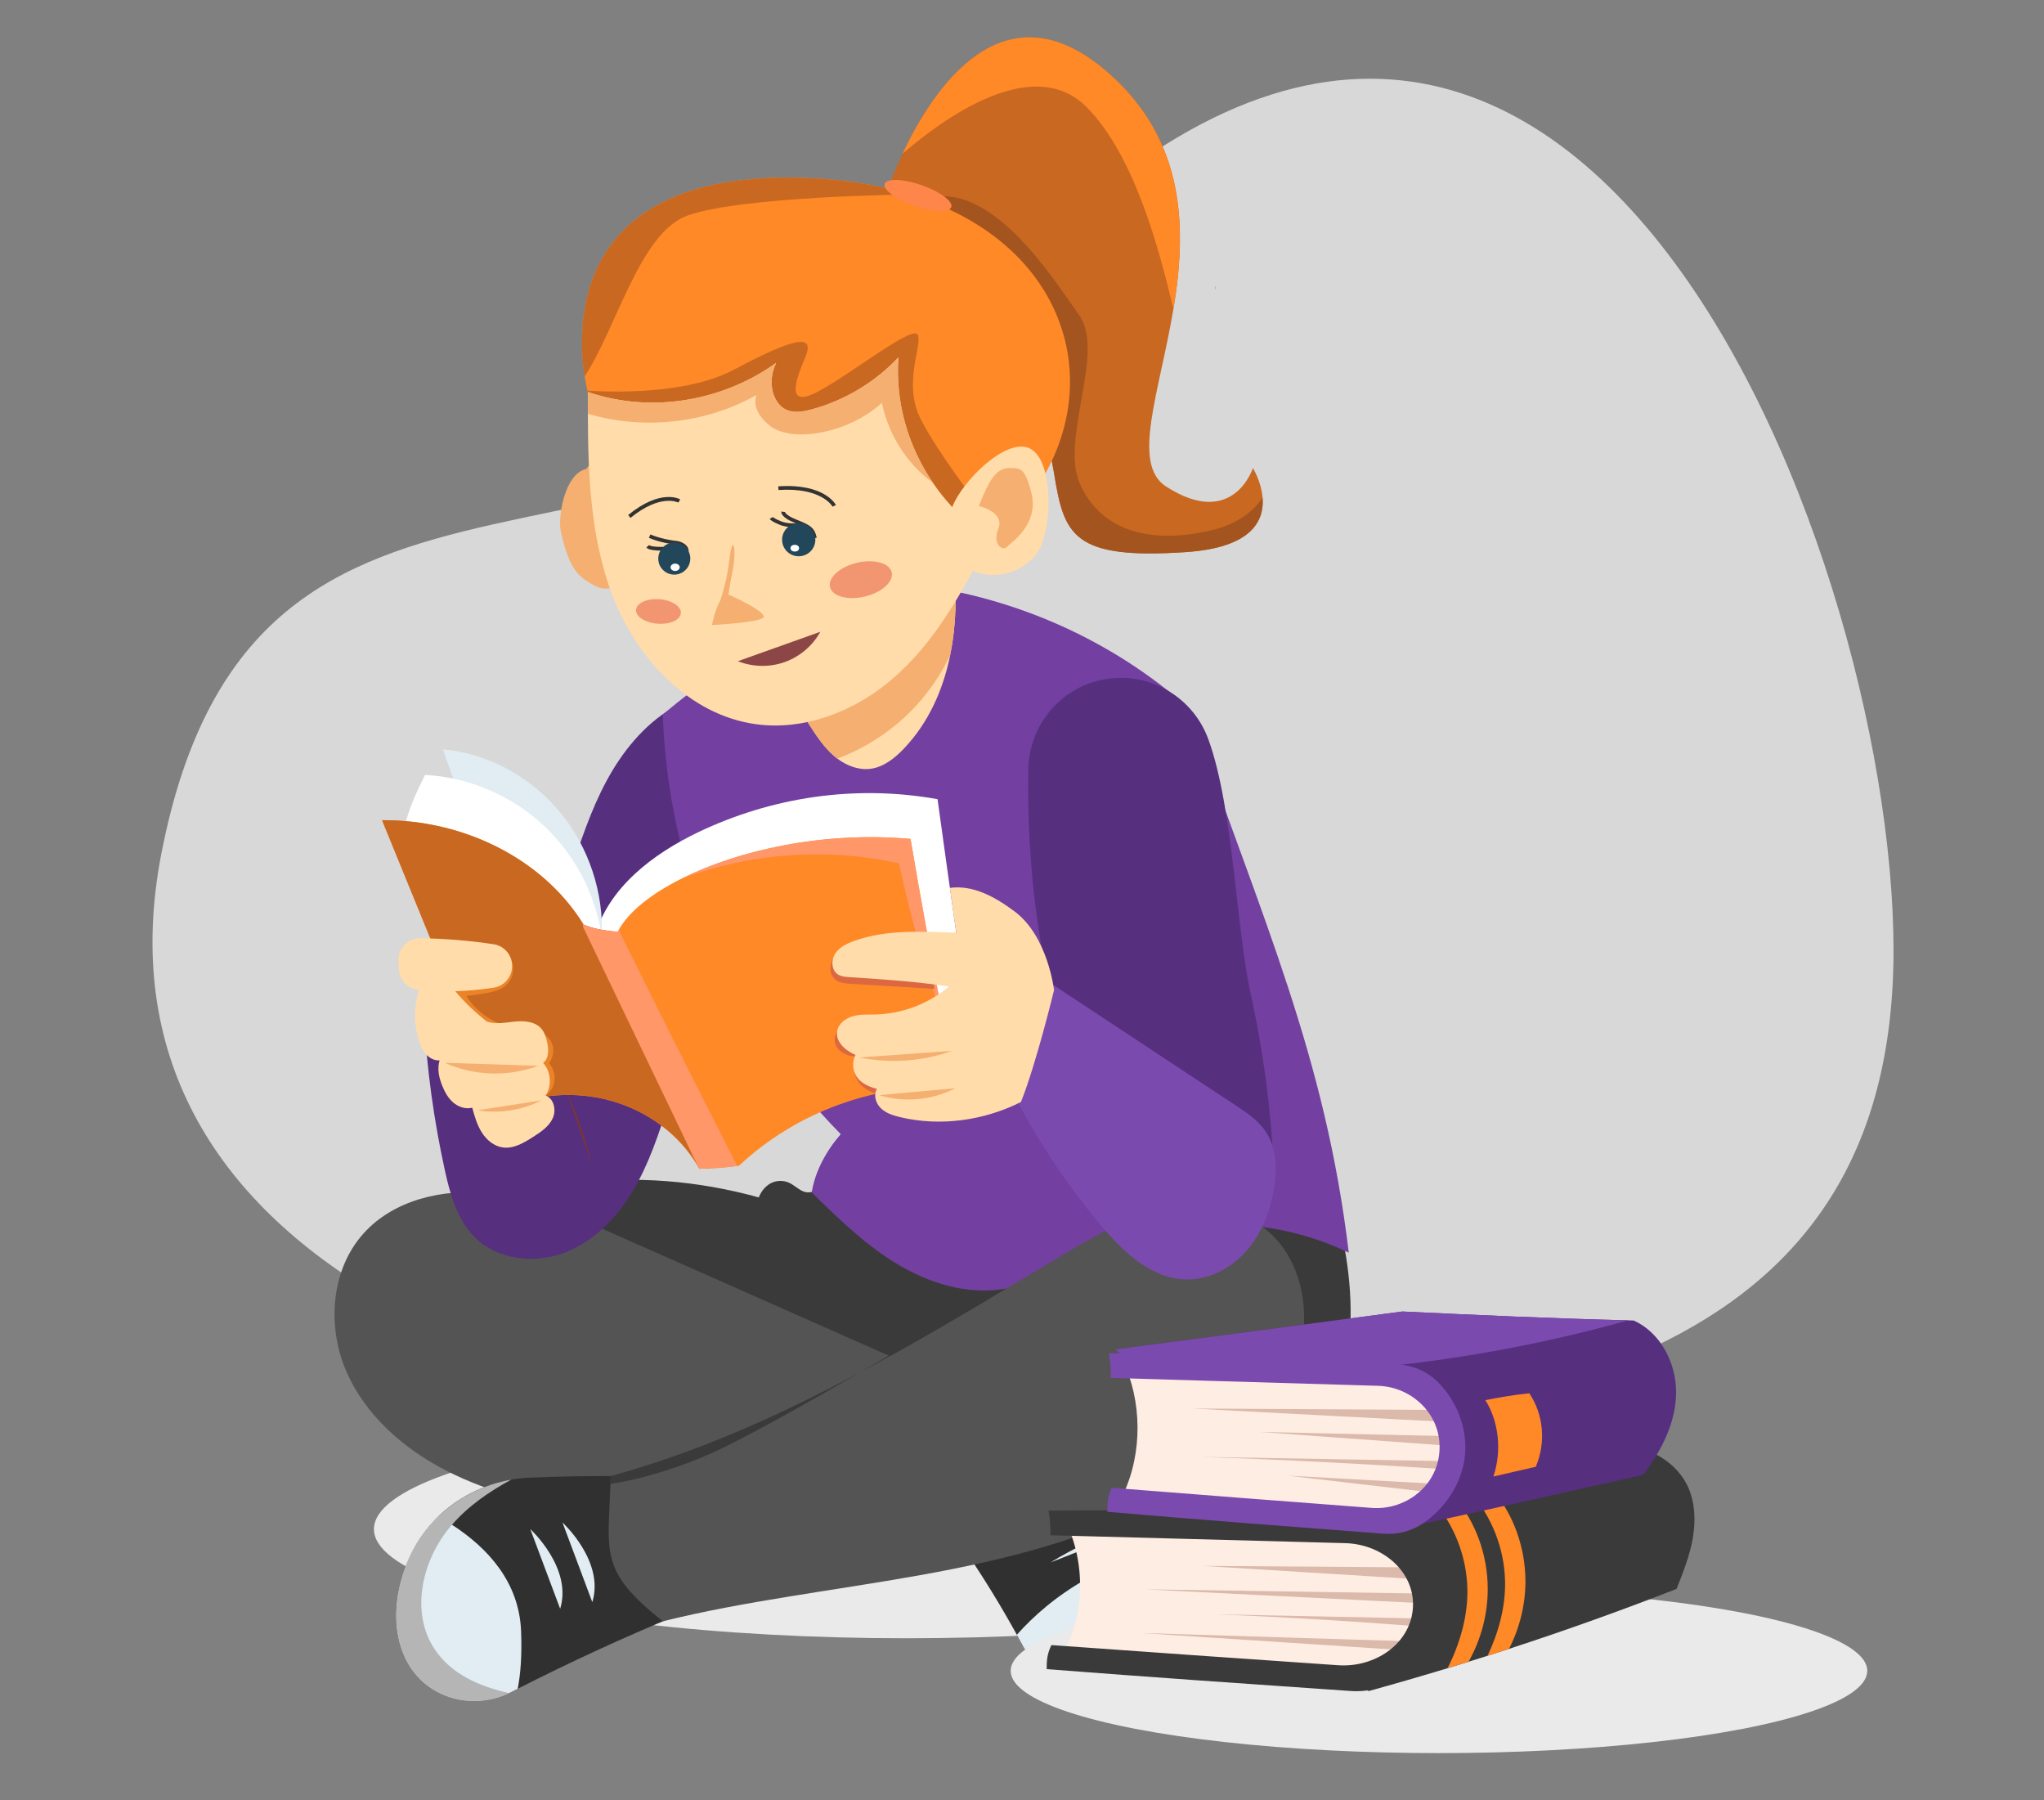 <?xml version="1.0" encoding="UTF-8"?> <svg xmlns="http://www.w3.org/2000/svg" id="_Слой_1" viewBox="0 0 602.7 530.7"><rect x="0" y="0" width="602.7" height="530.7" fill="#808080" stroke="none"/><defs><style>.cls-1{fill:#f29672;}.cls-2{fill:#a3541f;}.cls-3{fill:#f4af71;}.cls-4{fill:#fff;}.cls-5{fill:#e1edf2;}.cls-6{fill:#d8d8d8;}.cls-7{fill:#7b4aaf;}.cls-8{fill:#303030;}.cls-9{fill:#feede3;}.cls-10{fill:#dbb9ab;}.cls-11{fill:#333;}.cls-12{fill:#ff9769;}.cls-13{fill:#db6840;}.cls-14{fill:#c96820;}.cls-15{fill:#3c3a66;}.cls-16{fill:#eaeaea;}.cls-17{fill:#8c4646;}.cls-18{fill:#3a3a3a;}.cls-19{fill:#ff8827;}.cls-20{fill:#22475a;}.cls-21{fill:#562f7f;}.cls-22{fill:#eb8328;}.cls-23{fill:#733fa0;}.cls-24{fill:#545454;}.cls-25{fill:#b5b5b5;}.cls-26{fill:#ff864a;}.cls-27{fill:#ffdca9;}.cls-28{fill:#773636;}</style></defs><path class="cls-6" d="m558.33,280.11c0-120-99.04-376.94-267.1-192.02-92.45,101.72-216.08,21.2-243.67,163.65-22.88,118.17,108.92,172.48,257.46,172.48s253.31-24.1,253.31-144.1h0Z"></path><g><path class="cls-14" d="m349.83,162.74c-33.65,2.28-36.07-5.01-39.03-23.27-2.96-18.26-11.3-31.92-11.3-31.92l-36.3-43.73-3-3.61s2.01-6.56,5.93-14.87c.23-.47.46-.96.69-1.46,10-20.49,31.08-49.69,61.88-20.69,17.52,16.5,20.46,36.76,18.84,56.01-.34,4.03-.89,8.01-1.55,11.9-4.1,24.58-12.5,45.68-2.16,52.32,19.8,12.73,25.61-5.44,25.61-5.44,0,0,2.47,3.97,2.85,8.73.54,6.59-2.93,14.7-22.45,16.02h-.01Z"></path><path class="cls-2" d="m349.83,162.74c-33.65,2.28-36.07-5.01-39.03-23.27-2.96-18.26-11.3-31.92-11.3-31.92l-36.3-43.73c2.51-2.11,5.7-3.92,9.71-5.18,19.28-5.99,37.8,23.73,45.37,34.42,7.55,10.69-5.54,36.3,0,49.23,5.53,12.93,18.76,18.55,38.32,14.18,8.38-1.87,13.07-5.84,15.68-9.76.54,6.59-2.93,14.7-22.45,16.02h0Z"></path><path class="cls-19" d="m297.69,153.55l-24,6.05-12.45,3.14-36.81-15.18-44.94-18.52-6.16-13.49s-.03-.12-.09-.37c-.17-.66-.51-2.14-.84-4.26-2.3-14.78-3.89-59.84,62.65-58.54,11.75.23,22.19,1.78,31.34,4.38,52.86,14.98,62.66,64.79,31.31,96.79h0Z"></path><ellipse class="cls-16" cx="267.28" cy="450.77" rx="157.02" ry="32.17"></ellipse><path class="cls-18" d="m260.22,449.92c22.15.17,44.22,4.15,66.35,3.06,22.13-1.07,45.42-8.21,59.11-25.63,16.33-20.77,14.86-50.78,6.33-76.98-45.97-1.39-91.93-2.8-137.35-6.13-4.1,2.07-8.52,3.49-13.66,5.59-.38,1.61-2.6,2.01-4.12,1.39s-2.71-1.88-4.23-2.57c-1.78-.8-3.92-.7-5.61.28-1.68.98-2.86,2.77-3.29,4.06-17.8-4.93-36.53-6.51-54.54-4.06-6.85,10.88-12.47,22.5-16.73,34.62,30.11,19.19,59.45,39.61,87.89,61.19"></path><path class="cls-21" d="m209.86,221.68c-3.49-4.58-7.51-8.76-11.73-12.91-8.32,4.99-14.64,12.84-19.25,21.37s-7.66,17.81-10.69,27.03c-.83,2.51-1.65,5.18-1.04,7.75.54,2.3,2.16,4.17,3.78,5.88,5.9,6.23,12.59,11.7,19.88,16.25,13.52-18.27,20.94-40.99,19.05-65.37h0Z"></path><path class="cls-23" d="m397.71,369.28c-21.21-10.23-46.73-11.12-68.61-2.37-11.92,4.78-23.1,12.33-35.89,13.4-10.48.87-20.94-2.82-29.85-8.41s-16.5-13.02-24.02-20.37c1-6.23,4.23-12.19,8.56-17.19-32.52-33.01-50.82-77.95-52.48-123.67,20.94-17.91,47.27-31.31,75.22-38.2,28.75,3.8,57.09,16.05,79.82,36.24,22.1,63.03,40.31,102.75,47.24,160.57h.01Z"></path><path class="cls-14" d="m287.72,147.81l-14.03,11.79s-19.56-6.19-25.03-8.47c-2.37-.98-12.97-2.34-24.23-3.57l-44.94-18.52-6.16-13.49s-.03-.12-.09-.37c11.07.63,30.53.54,43.22-6.22,18.64-9.91,23.82-10.38,20.97-3.63-2.85,6.75-5.96,15.26,3.81,10.09,9.76-5.16,28.28-20.02,29.44-16.63,1.18,3.4-4.56,14.58.92,25.01,5.47,10.45,16.11,24,16.11,24h0Z"></path><path class="cls-24" d="m282.65,408.74c-33.73-14.93-67.44-29.87-101.17-44.8-12.16-5.38-24.55-10.83-37.79-12.21-13.22-1.36-27.65,2.01-36.52,11.9-9.54,10.63-10.78,27.11-5.21,40.27,5.58,13.16,16.99,23.17,29.7,29.67,12.71,6.49,26.79,9.85,40.76,12.82,33.38,7.09,67.1,12.33,100.82,17.57,4.52-17.66,9.04-35.29,9.4-55.22h.01Z"></path><path class="cls-8" d="m199.29,476.33c-15.82,6.56-31.38,13.72-46.66,21.51-.64.31-1.27.64-1.91.96-.2.11-.41.21-.63.31-10.14,4.84-22.59,2.02-28.9-7.32-.55-.81-1.04-1.65-1.49-2.53-4.32-8.72-3.42-19.3.25-28.31.32-.8.67-1.59,1.04-2.37,2.05-4.4,4.86-8.27,8.23-11.53,5.85-5.65,13.39-9.45,21.55-10.88,1.79-.31,3.6-.51,5.42-.58,9.54-.38,19.44-.58,29.32-.41,6.45,17.49,10.12,29.33,13.79,41.16h0Z"></path><path class="cls-8" d="m358.22,482.31c-.37.92-.8,1.82-1.27,2.71-.32.6-.67,1.18-1.04,1.76-2.85,4.47-6.72,8.27-11.41,10.84-12.3,6.74-28.83,4.32-38.02-5.18-1.61-1.65-2.88-3.58-3.97-5.62-.15-.29-.32-.61-.49-.9-.72-1.35-1.44-2.68-2.19-4.01-4.5-8.19-9.4-16.17-14.63-23.94,11.72-6.16,23.16-12.79,39.43-21.67,8.06,2.7,15.72,6.63,22.94,11.64,2.59,1.79,4.82,3.94,6.66,6.33,1.81,2.39,3.23,4.99,4.24,7.75l.02.02c2.36,6.48,2.4,13.69-.28,20.28h.01Z"></path><path class="cls-5" d="m358.22,482.31c-.37.92-.8,1.82-1.27,2.71-.32.6-.67,1.18-1.04,1.76-2.85,4.47-6.72,8.27-11.41,10.84-12.3,6.74-28.83,4.32-38.02-5.18-1.61-1.65-2.88-3.58-3.97-5.62-.15-.29-.32-.61-.49-.9-.72-1.35-1.44-2.68-2.19-4.01,9.57-10.77,26.47-23.6,54.41-27.65,1.81,2.39,3.23,4.99,4.24,7.75l.02.02c2.36,6.48,2.4,13.69-.28,20.28Z"></path><path class="cls-25" d="m358.22,482.31c-.37.92-.8,1.82-1.27,2.71-.32.6-.67,1.18-1.04,1.76-2.85,4.47-6.72,8.27-11.41,10.84-12.3,6.74-28.83,4.32-38.02-5.18-1.61-1.65-2.88-3.58-3.97-5.62-.15-.29-.32-.61-.49-.9,12.18,6.8,27.72,7.75,39.81.84,8.96-5.15,15-14.69,16.67-24.74,2.36,6.48,2.4,13.69-.28,20.28h0Z"></path><path class="cls-24" d="m380.31,407.04c-7.51,15.35-22.27,25.9-37.22,34.4-42.96,24.42-99.59,24.54-147.66,36.5-18.63-14.84-16.16-19.87-15.42-40.48.03-.77.06-1.55.08-2.34,40.02-10.98,75.41-30.8,111.36-52.12,5.68-3.35,11.38-6.77,17.12-10.19,9.68-5.76,19.31-11.89,30.14-15.07,10.83-3.19,23.27-3.02,32.61,3.25,14.28,9.59,16.5,30.71,8.99,46.06h0Z"></path><path class="cls-3" d="m179.35,145.79c-1.91-3.2,3.42-9.78-.31-10.02-3.72-.25-3.89-.46-6.2,2.47-6.4,1.49-8.44,14.19-7.45,18.49,1.19,5.21,2.82,11.55,7.36,14.38,4.53,2.83,4.56,2.57,9.8,2.05-1.24-8.06,2.59-17.69-3.2-27.37h0Z"></path><g><path class="cls-27" d="m280.2,193.03c-2.11,10.4-6.46,20.13-13.77,27.75-2.67,2.79-5.91,5.35-9.73,5.85-3.48.46-6.97-.87-9.79-2.99-.35-.26-.69-.54-1.03-.83-2.99-2.59-5.16-5.94-7.31-9.25-.95-1.49-1.95-3.17-1.59-4.89.31-1.44,1.47-2.5,2.57-3.46,13.05-11.33,26.1-22.68,41.63-39.24,1,8.91.81,18.23-1,27.05h.02Z"></path><path class="cls-3" d="m280.2,193.03c-2.56,5.44-5.94,10.49-10.02,14.93-6.39,6.97-14.44,12.35-23.27,15.68-.35-.26-.69-.54-1.03-.83-2.99-2.59-5.16-5.94-7.31-9.25-.95-1.49-1.95-3.17-1.59-4.89.31-1.44,1.47-2.5,2.57-3.46,13.05-11.33,26.1-22.68,41.63-39.24,1,8.91.81,18.23-1,27.05h.02Z"></path></g><g><path class="cls-27" d="m306.73,161.41c-3.46,6.91-12.84,10.06-19.84,6.79-6.98,13.07-14.8,24.83-25.52,33.41-10.74,8.58-24.68,13.71-38.29,11.9-19.94-2.63-35.6-19.58-42.66-38.4-6.31-16.82-7.03-35.08-7.08-53.12-.02-2.14-.02-4.29-.02-6.43,18.81,6.4,39.78,2.7,55.54-8.59-1.16,2.39-1.61,5.01-1.19,7.6.4,2.57,1.82,5.15,4.2,6.23,2.25,1.03,4.89.58,7.26-.06,9.8-2.6,18.84-8.01,25.78-15.39-.98,13.37,2.91,26.3,10.16,36.96,1.72,2.53,3.63,4.93,5.71,7.18,2.82-7.51,15.84-20.63,22.83-17.31,6.98,3.32,6.6,22.32,3.12,29.24h0Z"></path><path class="cls-3" d="m275.07,142.3c-7.58-5.53-13.07-14.02-15.03-23.56-9.77,8.96-26.31,11.92-32.93,6.83-2.76-2.13-5.32-5.5-4.06-9.14-14.92,8.44-33.3,10.37-49.7,5.56-.02-2.14-.02-4.29-.02-6.43,18.81,6.4,39.78,2.7,55.54-8.59-1.16,2.39-1.61,5.01-1.19,7.6.4,2.57,1.82,5.15,4.2,6.23,2.25,1.03,4.89.58,7.26-.06,9.8-2.6,18.84-8.01,25.78-15.39-.98,13.37,2.91,26.3,10.16,36.96h-.01Z"></path></g><path class="cls-11" d="m239.77,158.73c-.56-2.56-1.41-2.98-5.36-4.57-4.03-1.62-4.09-3-4.02-3.39l.53.11.54.04s.12.94,3.35,2.24c4.03,1.62,5.34,2.28,6.01,5.34l-1.06.23h.01Z"></path><path class="cls-11" d="m233.75,155.38c-1.04,0-2.48-.13-3.86-.69-2.3-.93-2.82-1.52-2.94-1.73l.94-.54h0s.43.46,2.41,1.26c2.2.89,4.71.53,4.74.53l.16,1.07c-.05,0-.62.09-1.45.09h0Z"></path><path class="cls-17" d="m217.59,194.91c4.37,1.75,9.36,1.84,13.79.26s8.24-4.81,10.51-8.93"></path><path class="cls-11" d="m203.06,162.59h-1.09c.02-1.51-2.22-1.99-2.24-1.99-5.28-.57-8.29-2.02-8.41-2.08l.48-.98s2.98,1.43,8.1,1.98c.18.03,3.2.67,3.16,3.07Z"></path><path class="cls-11" d="m195.11,162.32c-1.86,0-3.85-.18-4.52-.91l.8-.74c.54.59,4,.67,6.88.41l.1,1.08c-.64.06-1.91.15-3.25.15h-.01Z"></path><path class="cls-20" d="m240.42,159.09c0,2.7-2.2,4.89-4.9,4.89-.05,0-.11,0-.16,0-1.34-.04-2.53-.61-3.41-1.52-.82-.87-1.34-2.06-1.34-3.36,0-.82.2-1.6.57-2.28.81-1.55,2.45-2.62,4.33-2.62,2.49,0,4.55,1.86,4.86,4.28.02.2.04.41.04.62h0Z"></path><path class="cls-20" d="m203.54,164.66c0,2.61-2.11,4.73-4.73,4.73-.17,0-.33,0-.5-.03-1.19-.13-2.26-.7-3.01-1.55-.76-.83-1.2-1.94-1.2-3.15,0-2.6,2.11-4.72,4.72-4.72s4.73,2.11,4.73,4.72h-.01Z"></path><path class="cls-21" d="m364.03,274.27c6.65,23.33,10.74,47.38,11.56,72.16-17.72-4.41-34.65-12.01-49.73-22.29.67-11.82.08-23.73-1.79-35.41,13.39-1.68,26.65-4.38,39.96-14.46h0Z"></path><path class="cls-21" d="m314.57,311.47c23.14-2.47,39.02,1.05,54.87-15.36-5.01-20.45-5.5-57.31-13.16-78.22-4.47-12.24-16.94-19.73-29.82-17.74-.14.02-.28.05-.41.06-13.11,2.08-22.67,13.49-22.85,26.77-.37,28.05,2.68,54.35,11.38,84.47v.02Z"></path><path class="cls-7" d="m297.69,320.19c7.34,14.72,16.45,28.58,27.05,41.16,6.54,7.77,14.78,15.58,24.94,15.82,6.72.15,13.23-3.23,17.71-8.26,4.47-5.02,7.05-11.52,8.21-18.14,1.03-5.82.92-12.24-2.36-17.16-2.22-3.32-5.64-5.61-8.98-7.81-18.35-12.12-36.7-24.23-55.05-36.35-3.23,10.91-6.46,21.8-11.52,30.73h0Z"></path><g><g><path class="cls-21" d="m125.04,300.28c.84,15,2.89,29.91,6.1,44.57,1.58,7.21,3.66,14.75,8.91,19.94,6.65,6.56,17.38,7.83,26.15,4.58,8.76-3.23,15.67-10.34,20.45-18.37s7.67-17,10.54-25.9c-20.82-12.12-43.82-20.42-72.14-24.83h0Z"></path><path class="cls-28" d="m166.71,320.95c3.34,7.09,5.93,14.54,7.7,22.18"></path></g><g><g><g><path class="cls-4" d="m175.38,275.97c4.06-14.35,17.17-24.29,30.63-30.71,21.34-10.16,45.92-14.08,70.44-9.67,3.57,25.86,7.15,51.7,11.26,77.52-3.55,1.55-7.11,3.08-10.66,4.63-12.91-11.63-28.54-19.94-44.77-26.13-16.24-6.2-33.16-10.37-56.9-15.64Z"></path><g><path class="cls-5" d="m177.42,276.66c.72-13.43-3.81-27.08-12.44-37.42-8.62-10.32-21.24-17.23-34.39-18.33,2.93,8.33,5.87,16.65,8.82,25.07,11.67,7.35,22.7,15.72,38,30.68h0Z"></path><path class="cls-4" d="m177.79,278.57c-1.35-13.08-7.47-25.63-16.96-34.72-9.48-9.1-22.26-14.72-35.51-15.41-2.47,5.01-4.93,10.02-6.74,17.8,15.23,15.52,30.45,31.03,45.68,46.55,3.16-4.78,7.41-8.81,13.52-14.21h0Z"></path></g></g><g><path class="cls-19" d="m281.91,320.59c-23.27-1.47-47.01,7.08-63.99,23.05-.18.03-.35.05-.54.08-3.34.44-5.94.63-8.32.72-.96.05-1.9.06-2.83.09-.15-.29-.32-.57-.49-.84-5.48-9.36-14.84-16.13-25.32-19.13-10.8-3.09-22.7-2.14-32.89,2.6-11.82-28.96-23.36-57.16-34.88-85.38,23.86-.18,47.1,11.21,59.11,30.27.12.17.23.35.34.52,2.53,1.07,5.21,1.62,8.06,1.91.67.06,1.36.12,2.05.15.08-.17.14-.34.23-.51,2.86-5.25,9.53-10.65,18.76-15.23,16.57-8.24,41.42-13.89,67.27-11.6,2.99,17.65,6.25,35.26,9.77,53.98,1.19,6.3,2.4,12.71,3.66,19.3v.02Z"></path><path class="cls-14" d="m209.06,344.44c-.96.05-1.9.06-2.83.09-.15-.29-.32-.57-.49-.84-5.48-9.36-14.84-16.13-25.32-19.13-10.8-3.09-22.7-2.14-32.89,2.6-11.82-28.96-23.36-57.16-34.88-85.38,23.86-.18,47.1,11.21,59.11,30.27.12.17.23.35.34.52,2.53,1.07,5.21,1.62,8.06,1.91,2.7,5.73,5.22,11.3,7.75,16.88,7.87,17.37,15.75,34.8,21.15,53.07h0Z"></path><path class="cls-12" d="m278.25,301.29c-5.36-15.3-9.76-30.94-13.17-46.79-21.84-4.76-43.94-2.94-63.87,4.41,16.57-8.24,41.42-13.89,67.27-11.6,2.99,17.65,6.25,35.26,9.77,53.98h0Z"></path><path class="cls-12" d="m217.38,343.72c-4.69.63-7.92.72-11.15.81-.15-.29-.32-.57-.49-.84-11.24-23.44-22.49-46.85-33.74-70.27-.08-.46-.15-.92-.23-1.36.12.17.23.35.34.52,3.12,1.32,6.48,1.87,10.11,2.07.08-.17.14-.34.23-.51,11.21,22.9,23.04,46.23,34.94,69.59h0Z"></path></g></g><g><g><path class="cls-13" d="m268.11,275.69c-6.46.14-13.26.35-18.84,3.63-1.64.96-3.17,2.24-3.95,3.95-.78,1.73-.64,3.97.72,5.28,1.24,1.19,3.14,1.36,4.86,1.47,8.21.49,16.44.98,24.65,1.49-.54-5.09-2.27-10.06-7.43-15.82h-.01Z"></path><path class="cls-13" d="m250.71,300.6c-1.29.75-2.56,1.61-3.46,2.8s-1.38,2.77-.98,4.21c.38,1.33,1.47,2.36,2.7,2.99s2.6.9,4.09.78c-1.9,2.22-1.44,5.81.44,8.03s4.84,3.26,7.74,3.63c-1.19-6.74-2.02-13.52-2.47-20.36-2.51.12-5.05-.34-8.06-2.08h0Z"></path></g><g><path class="cls-27" d="m310.8,291.91s-1.76-15.9-11.66-23.25c-5.61-4.17-12.1-7.87-19.07-6.92.69,4.33,1.12,8.32,1.91,13.2-10.2-.31-20.3-1.01-29.94,2.36-2.18.77-4.4,1.79-5.7,3.69s-1.26,4.87.63,6.19c1,.69,2.28.8,3.49.87,9.8.63,19.59,1.27,29.35,2.77-6.02,5.09-13.8,8.04-21.67,8.24-2.24.06-4.52-.11-6.68.51-2.16.61-4.23,2.18-4.61,4.38-.54,3.06,2.33,5.71,5.39,7.03-1.03,1.99-.87,4.53.35,6.4s3.51,3,5.99,3.6c-1.09,1.79-.37,4.24,1.13,5.7,1.5,1.46,3.58,2.13,5.62,2.62,11.87,2.86,24.81,1.04,35.7-4.44,4.5-11.18,9.76-32.95,9.76-32.95h0Z"></path><g><path class="cls-3" d="m253.44,311.73c9.05,1.84,18.63,1.16,27.33-1.96"></path><path class="cls-3" d="m259.23,322.84c7.37,2.25,15.61,1.5,22.45-2.04"></path></g></g></g><g><path class="cls-22" d="m147.69,279.66c1.7.98,3.02,2.67,3.46,4.58.44,1.91-.02,4.04-1.29,5.54-1.85,2.19-4.95,2.77-7.78,3.2-1.78.28-3.55.55-4.6.57,3.32,5.35,9.25,8.98,15.99,9.89,1.84-.17,3.72-.06,5.44.61,1.72.67,3.23,1.98,3.89,3.69.67,1.72.37,3.84-.89,5.68,1.67,1.87,2.11,4.75,1.09,7.03-1.03,2.28-3.45,3.88-5.96,3.89-2.34-6.77-6.71-12.7-11.79-17.74-5.09-5.04-10.91-9.28-16.7-13.51,1.96-2.21,3.26-4.98,3.74-7.89,4.64-.95,9.25-1.93,15.39-5.56v.02Z"></path><g><path class="cls-27" d="m117.47,283.23c.03,1.01.11,2.02.21,3.05.34,2.91,2.71,5.19,5.62,5.5,7.4.77,14.9.54,22.33-.64,2.96-.47,5.18-2.96,5.36-5.96v-.11c.2-3.28-2.14-6.2-5.39-6.71-7.17-1.12-14.43-1.64-21.6-1.82-3.69-.09-6.66,2.99-6.54,6.69h0Z"></path><path class="cls-27" d="m123.73,291.35c-1.75,4.99-1.81,10.55-.15,15.58.46,1.41,1.09,2.82,2.08,3.91,1.01,1.1,2.47,1.85,3.95,1.75-.74,2.59-.17,5.04.75,7.37.74,1.88,1.75,3.72,3.26,5.04,1.53,1.32,3.68,2.05,5.62,1.53.72,2.63,1.46,5.16,2.85,7.34s3.55,4.01,6.13,4.38c3.23.47,6.3-1.38,9.04-3.14,2.24-1.44,4.58-3,5.7-5.41,1.13-2.4.41-5.88-2.1-6.74,1.82-2.5,1.76-7.03-.72-9.63,1.68-1.19,1.67-3.72,1.27-5.74-.32-1.61-.8-3.28-1.91-4.49-1.87-2.02-4.99-2.22-7.74-1.95s-5.59.89-8.19,0c-3.54-2.77-6.71-5.79-9.59-9.27-3.31-.14-6.65-.29-10.25-.52h0Z"></path><g><path class="cls-3" d="m131.15,313.3c8.58,3.88,18.69,4.2,27.49.89"></path><path class="cls-3" d="m140.8,327.3c6.4,1.04,13.13,0,18.9-2.93"></path></g></g></g></g></g><path class="cls-3" d="m209.94,184.25s1.94-10.41,5.49-8.72,8.98,4.3,9.78,6.11-15.27,2.61-15.27,2.61Z"></path><path class="cls-3" d="m288.62,149.18s7.72,1.66,5.77,6.65,1.48,6.56,2.45,5.43,9.77-6.56,7.23-16.18c-1.96-7.4-3.32-7.07-6.26-7.1-3.85-.04-5.96,2.98-9.19,11.2h0Z"></path><path class="cls-18" d="m292.2,381.61s-64.66,39.36-84.21,47.57c-12.64,5.32-22.55,7.43-27.98,8.27.03-.77.06-1.55.08-2.34,40.02-10.98,75.41-30.8,111.36-52.12l.76-1.38h-.01Z"></path><path class="cls-5" d="m152.64,497.84c-.64.31-1.27.64-1.91.96-.2.11-.41.21-.63.31-10.14,4.84-22.59,2.02-28.9-7.32-.55-.81-1.04-1.65-1.49-2.53-4.32-8.72-3.42-19.3.25-28.31.32-.8.67-1.59,1.04-2.37,2.05-4.4,4.86-8.27,8.23-11.53,1.36.77,2.73,1.58,4.06,2.44,10.63,6.88,19.79,16.94,20.36,31.34.28,7.09-.14,12.65-1,17.02h0Z"></path><path class="cls-25" d="m150.09,499.11c-10.14,4.84-22.59,2.02-28.9-7.32-.55-.81-1.04-1.65-1.49-2.53-4.32-8.72-3.42-19.3.25-28.31.32-.8.67-1.59,1.04-2.37,2.05-4.4,4.86-8.27,8.23-11.53,5.85-5.65,13.39-9.45,21.55-10.88-6.54,3.54-12.64,7.74-17.49,13.31-.11.12-.23.25-.34.38-8.5,9.94-12.05,25.32-4.84,36.22,4.89,7.4,13.11,11.01,22,13.02h-.01Z"></path><path class="cls-5" d="m156.37,450.77s12.51,11.43,8.8,23.48"></path><path class="cls-5" d="m165.85,448.81s12.51,11.43,8.8,23.48"></path><path class="cls-5" d="m309.86,460.55s14.47-9.33,24.83-9.78"></path><path class="cls-19" d="m347.53,79.21c-.34,4.03-.89,8.01-1.55,11.9-4.04-17.16-11.44-45.38-25.63-59.57-15.88-15.88-42.46,3.6-54.24,13.8.23-.47.46-.96.69-1.46,10-20.49,31.08-49.69,61.88-20.69,17.52,16.5,20.46,36.76,18.84,56.01h0Z"></path><path class="cls-15" d="m358.42,84.98c-.03.67-.06.35-.08-.75.06.23.09.47.08.75Z"></path><path class="cls-14" d="m267.68,57.35s-48.85.46-64.98,6.19c-14.03,4.99-21.06,33.54-30.31,47.39-2.3-14.78-3.89-59.84,62.65-58.54,11.75.23,22.19,1.78,31.34,4.38l1.3.58h0Z"></path><ellipse class="cls-26" cx="270.68" cy="57.63" rx="3.23" ry="10.41" transform="translate(126.99 294.15) rotate(-70.74)"></ellipse><path class="cls-3" d="m210.51,181.85s3.42-7.17,4.47-16.27c1.04-9.1,2.35-3.89,1.04,2.63s-1.83,11.58-1.83,11.58l-3.68,2.06Z"></path><ellipse class="cls-1" cx="253.84" cy="170.88" rx="9.35" ry="5.11" transform="translate(-32.9 64.03) rotate(-13.51)"></ellipse><ellipse class="cls-1" cx="194.16" cy="180.25" rx="3.62" ry="6.63" transform="translate(-.05 360.45) rotate(-85.73)"></ellipse><ellipse class="cls-4" cx="199.07" cy="167.23" rx="1.35" ry="1.08"></ellipse><ellipse class="cls-4" cx="234.36" cy="161.6" rx="1.26" ry="1"></ellipse><path class="cls-11" d="m185.91,152.67l-.69-.84c9.57-7.84,15.12-4.75,15.35-4.61l-.55.94s-5.19-2.8-14.11,4.51Z"></path><path class="cls-11" d="m245.51,149.37c-.03-.06-3.21-5.79-15.96-4.92l-.07-1.08c13.53-.92,16.86,5.24,17,5.5l-.97.5.48-.25-.48.25h0Z"></path><g><ellipse class="cls-16" cx="424.3" cy="492.54" rx="126.29" ry="24.25"></ellipse><g><g><g><path class="cls-18" d="m499.14,453.51c-.92,5.13-2.85,10.02-4.78,14.87-16.08,6.3-32.61,12.21-49.4,17.68-2.1.69-4.21,1.36-6.33,2.04-1.87.6-3.74,1.18-5.61,1.76-2.05.64-4.12,1.29-6.19,1.91-7.74,2.34-15.53,4.61-23.34,6.75-2.25-3.2-3.81-6.13-5.36-9.07,3.95-17.75,4.04-32.26.96-46.09,29-5.19,57.98-10.38,86.96-15.56,4.98,1.79,9.4,5.65,11.61,10.37,2.19,4.73,2.37,10.2,1.47,15.33h0Z"></path><path class="cls-19" d="m438.68,468.27c.03,7.52-1.96,15.03-5.65,21.58-2.05.64-4.12,1.29-6.19,1.91,3.69-7.34,5.97-15.3,5.84-23.27-.18-9.57-3.86-19.05-10.19-26.25,3.09-.21,4.76-.55,6.43-.89,6.3,7.44,9.73,17.16,9.76,26.91h0Z"></path><path class="cls-19" d="m449.8,465.97c.02,6.95-1.67,13.89-4.84,20.08-2.1.69-4.21,1.36-6.33,2.04,3.29-6.95,5.3-14.43,5.16-21.89-.18-9.57-3.86-19.05-10.19-26.25,3.09-.21,4.76-.55,6.43-.89,6.3,7.44,9.73,17.16,9.76,26.91h0Z"></path></g><g><path class="cls-9" d="m312.47,489.29c7.4-12.1,7.7-27.52,2.34-39.46,28.32-.21,56.66,1.18,84.8,4.17,4.38.46,8.87,1,12.73,2.91,9.02,4.46,12.02,15.91,7.81,24.42-4.21,8.5-14.15,13.89-23.34,14.64-28.31-4.18-57.01-6.19-84.34-6.68h0Z"></path><g><path class="cls-10" d="m417.04,462.04c-20.74-.14-41.48-.29-62.22-.43,20.72,1.29,41.45,2.57,62.17,3.86-.34-1-.67-1.98.05-3.43h0Z"></path><path class="cls-10" d="m422.03,469.8c-28.2-.43-56.38-.86-84.58-1.29,27.89,1.39,55.8,2.79,83.69,4.18.02-.95.03-1.91.89-2.89h0Z"></path><path class="cls-10" d="m421.82,477.17c-21.18-.43-42.35-.87-63.54-1.3,20.72.83,41.42,2.07,62.06,3.74.08-.81.15-1.62,1.47-2.44h.01Z"></path><path class="cls-10" d="m417.21,483.89c-26.96-.83-53.93-1.65-80.89-2.5,26.36,1.72,52.74,3.43,79.1,5.16.34-.74.66-1.47,1.79-2.67h0Z"></path></g><path class="cls-18" d="m309.19,445.34c31.29-.47,62.62.75,94.34,3.25,4.56.35,8.96,2.02,12.25,4.92,6.46,5.65,10.09,14.02,9.11,22.13-.98,8.15-6.56,15.61-13.97,20.02-3.71,2.21-8.18,3.14-12.61,2.83-29.84-2.05-59.68-4.12-89.68-6.45,0-2.13,0-4.26,1.39-7.09,27.77,1.98,55.54,3.97,84.55,5.94,10.14.69,19.68-5.35,21.69-14.4.18-.86.31-1.72.37-2.6.05-.87.03-1.73-.06-2.6-.93-9.19-9.73-16.11-19.91-16.39l-86.91-2.33c0-1.98-.02-3.98-.57-7.23h.01Z"></path></g></g><g><g><g><path class="cls-21" d="m494.22,410.22c.03,8.59-3.89,16.82-9.67,24.54-23.82,5.36-47.65,10.71-71.3,15.78-17.52-23.63-45.58-31.97-65.48-41.69-1.13-.55-2.24-1.1-3.31-1.67-5.65-2.96-11.3-5.93-15.76-9.36,28.34-3.72,56.66-7.44,84.8-11.2,21.84,1.03,43.7,2.05,66.63,2.6.54.02,1.06.03,1.59.05,7.84,3.52,12.45,12.36,12.5,20.95Z"></path><path class="cls-19" d="m452.85,432.38c-4.17.96-8.35,1.91-12.51,2.88,2.51-7.4,1.67-16.13-2.37-22.52,4.12-.78,8.24-1.56,12.97-2.02,4.09,6.11,5.04,14.23,1.91,21.66h0Z"></path></g><path class="cls-7" d="m480.13,389.22c-25.61,7.14-51.88,11.92-78.36,14.24l-18.04,7.6c-12.01,1.07-24.17.29-35.95-2.22-1.13-.55-2.24-1.1-3.31-1.67-5.65-2.96-11.3-5.93-15.76-9.36,28.34-3.72,56.66-7.44,84.8-11.2,21.84,1.03,43.7,2.05,66.63,2.6h-.01Z"></path></g><g><path class="cls-9" d="m329.97,442.89c6.71-12.1,6.98-27.52,2.13-39.46,25.69-.21,51.39,1.18,76.89,4.17,3.97.46,8.04,1,11.55,2.91,8.18,4.46,10.91,15.91,7.08,24.42-3.83,8.5-12.84,13.89-21.17,14.64-25.67-4.18-51.7-6.19-76.48-6.68h0Z"></path><g><path class="cls-10" d="m424.8,415.64c-24.4-.14-48.8-.29-73.19-.43,24.38,1.29,48.77,2.57,73.15,3.86-.41-1-.81-1.98.03-3.43h.01Z"></path><path class="cls-10" d="m429.33,423.41c-19.27-.43-38.54-.86-57.81-1.29,19.07,1.39,38.14,2.79,57.21,4.18,0-.95.02-1.91.6-2.89h0Z"></path><path class="cls-10" d="m429.13,430.77c-25.01-.43-50.04-.87-75.05-1.3,24.49.83,48.94,2.07,73.32,3.74.09-.81.17-1.62,1.73-2.44h0Z"></path><path class="cls-10" d="m424.95,437.5c-15.1-.83-30.21-1.65-45.31-2.5,14.77,1.72,29.53,3.43,44.31,5.16.18-.74.37-1.47,1-2.67h0Z"></path></g><path class="cls-7" d="m327,398.96c28.38-.47,56.78.75,85.56,3.25,4.15.35,8.12,2.02,11.12,4.92,5.85,5.65,9.14,14.02,8.26,22.13-.89,8.15-5.94,15.61-12.67,20.02-3.37,2.21-7.41,3.14-11.43,2.83-27.05-2.05-54.12-4.12-81.32-6.45,0-2.13,0-4.26,1.27-7.09,25.18,1.98,50.36,3.97,76.68,5.94,9.21.69,17.86-5.35,19.67-14.4.17-.86.28-1.72.32-2.6.05-.87.03-1.73-.05-2.6-.84-9.19-8.82-16.11-18.06-16.39l-78.81-2.33c-.03-1.99-.05-4-.55-7.23h0Z"></path></g></g></g></g></g></svg> 